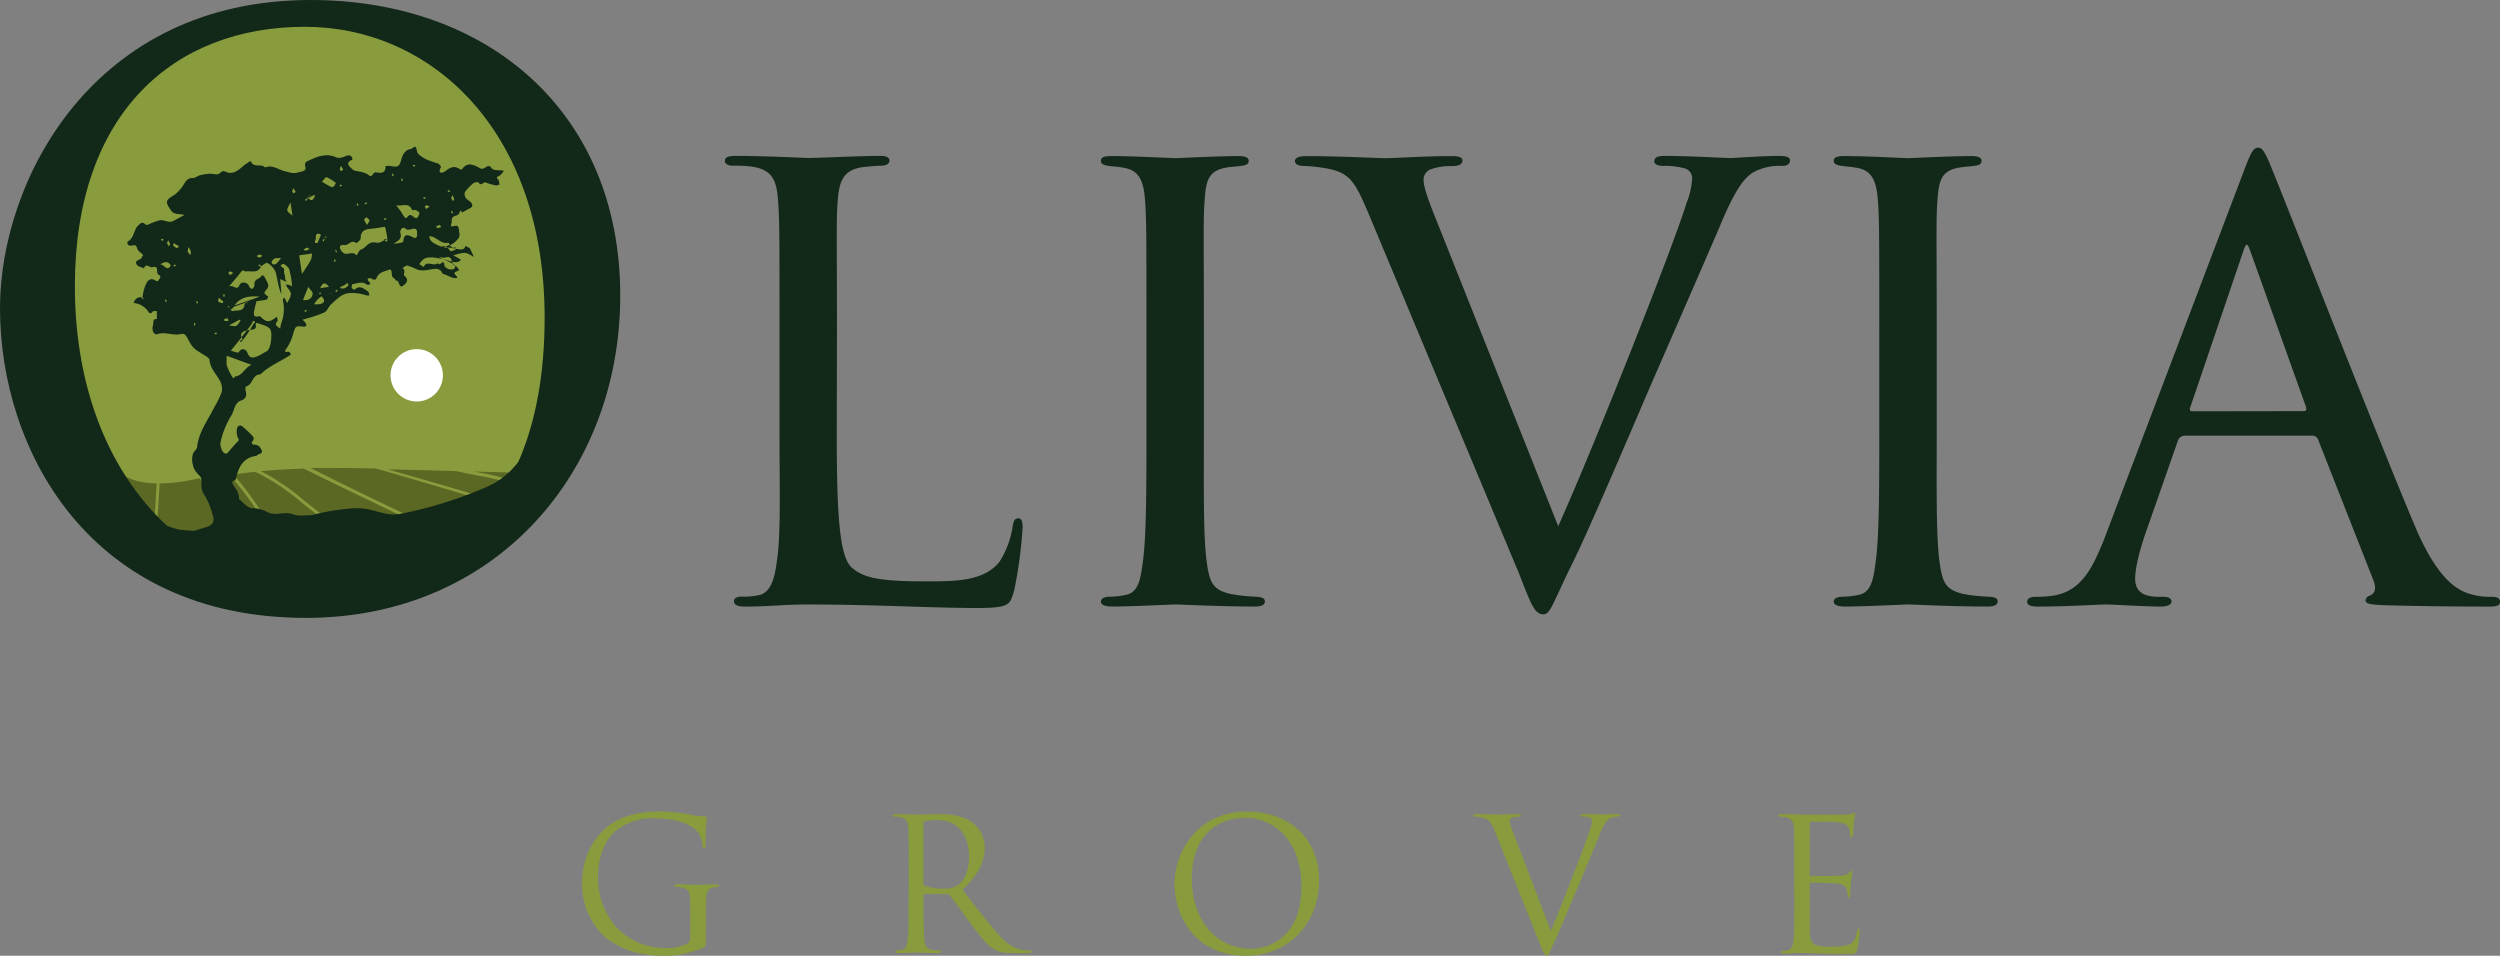 <svg xmlns="http://www.w3.org/2000/svg" viewBox="0 0 570.94 218.27"><rect x="0" y="0" width="570.94" height="218.27" fill="#808080" stroke="none"/><defs><style>.cls-1{fill:#889c3d;}.cls-2{fill:#5b6823;}.cls-3{fill:#fff;}.cls-4{fill:#122819;}</style></defs><title>Asset 2</title><g id="Layer_2" data-name="Layer 2"><g id="Layer_1-2" data-name="Layer 1"><path class="cls-1" d="M161.2,214.11c0,1.89,0,2-.54,2.27a20.74,20.74,0,0,1-8.91,1.89c-3.19,0-9.16-.42-13.82-4.49a16.41,16.41,0,0,1-5-12c0-6.73,3.28-11.47,7-13.82s7.94-2.65,11.17-2.65a36.88,36.88,0,0,1,6.43.71,20.65,20.65,0,0,0,3.4.42c.42.05.5.21.5.38a54.12,54.12,0,0,0-.29,6c0,.67-.08.88-.38.88s-.25-.25-.29-.63a6.37,6.37,0,0,0-.88-2.77c-1.05-1.6-4.46-3.41-9.88-3.41a13.46,13.46,0,0,0-9,2.78c-2.43,1.93-4.15,5.75-4.15,10.67A17.13,17.13,0,0,0,141,212a15.27,15.27,0,0,0,11,4.5,11.44,11.44,0,0,0,4.79-.89,1.51,1.51,0,0,0,.84-1.47V207c0-3.4-.21-3.86-1.89-4.32a7.31,7.31,0,0,0-1.43-.13c-.16,0-.33-.08-.33-.25s.21-.34.67-.34c1.89,0,4.54.13,4.75.13s2.85-.13,4.11-.13c.47,0,.68.09.68.34s-.17.25-.34.25a5.75,5.75,0,0,0-1,.13c-1.13.21-1.47.92-1.55,2.39s-.09,2.61-.09,4.37Z"/><path class="cls-1" d="M207.52,198.11c0-6.55,0-7.73-.08-9.07s-.42-2.1-1.81-2.4a8.16,8.16,0,0,0-1.42-.12c-.17,0-.34-.09-.34-.26s.21-.33.67-.33c1.89,0,4.54.12,4.75.12.46,0,3.65-.12,5-.12,2.65,0,5.47.25,7.69,1.85a7.33,7.33,0,0,1,2.9,5.71c0,3.11-1.3,6.22-5.08,9.7,3.44,4.41,6.3,8.15,8.74,10.76a8.68,8.68,0,0,0,5.12,3,9.81,9.81,0,0,0,1.64.13c.21,0,.38.12.38.25s-.26.34-1,.34h-3c-2.36,0-3.41-.21-4.5-.8-1.81-1-3.28-3-5.67-6.18-1.76-2.31-3.74-5.12-4.58-6.22a.7.7,0,0,0-.55-.25l-5.16-.08c-.21,0-.3.12-.3.33v1c0,4,0,7.35.21,9.12.13,1.22.38,2.14,1.64,2.31.59.08,1.51.17,1.89.17s.34.12.34.25-.21.34-.67.34c-2.31,0-5-.13-5.17-.13,0,0-2.69.13-4,.13-.46,0-.67-.09-.67-.34s.08-.25.33-.25a6.7,6.7,0,0,0,1.26-.17c.85-.17,1.06-1.09,1.22-2.31.21-1.77.21-5.08.21-9.12Zm3.36,3.65a.57.57,0,0,0,.3.51,11.54,11.54,0,0,0,4.41.67,5.46,5.46,0,0,0,3.15-.8c1.47-1,2.56-3.27,2.56-6.47,0-5.25-2.77-8.4-7.27-8.4a13.06,13.06,0,0,0-2.81.25.52.52,0,0,0-.34.51Z"/><path class="cls-1" d="M268.21,201.76c0-6.8,5-16.42,16.55-16.42,9.46,0,16.51,6,16.51,15.75,0,9.41-6.63,17.18-16.76,17.18C273,218.27,268.21,209.33,268.21,201.76Zm29,.51c0-10.08-6.13-15.5-12.77-15.5-7,0-12.27,4.62-12.27,13.82,0,9.79,5.89,16.09,13.45,16.09C289.43,216.68,297.24,214.49,297.24,202.27Z"/><path class="cls-1" d="M341.42,189.92c-.93-2.35-1.56-2.82-3-3.24a6.81,6.81,0,0,0-1.59-.16c-.25,0-.34-.13-.34-.3s.42-.29,1.09-.29c2,0,4.29.12,4.79.12s2.23-.12,3.83-.12c.75,0,1.13.08,1.13.29s-.13.3-.42.3a4.88,4.88,0,0,0-1.6.21.83.83,0,0,0-.54.84,12.45,12.45,0,0,0,.84,2.68l8.57,22.31c2.43-5.63,8.06-20.29,9-23.31a6.07,6.07,0,0,0,.38-1.6,1,1,0,0,0-.55-1,5.61,5.61,0,0,0-1.6-.16c-.25,0-.46-.05-.46-.26s.25-.33.92-.33c1.69,0,3.62.12,4.12.12.25,0,2.06-.12,3.28-.12.46,0,.71.08.71.29s-.17.3-.5.3a3.84,3.84,0,0,0-2,.5c-.54.38-1.17,1.09-2.31,3.95-.46,1.17-2.56,6.22-4.7,11.38C357.84,208.48,356,213,355,215.08c-1.18,2.52-1.35,3.19-1.77,3.19s-.71-.58-1.51-2.6Z"/><path class="cls-1" d="M409.75,198.11c0-6.55,0-7.73-.08-9.07s-.42-2.1-1.81-2.4a10.32,10.32,0,0,0-1.21-.12c-.3-.05-.55-.09-.55-.26s.21-.33.67-.33c1,0,2.1,0,4.75.12.29,0,8.65,0,9.62,0a6.78,6.78,0,0,0,1.93-.25,1,1,0,0,1,.46-.17c.13,0,.17.17.17.38a19.47,19.47,0,0,0-.34,2c0,.63-.08,1.43-.16,2.52-.05.42-.17.72-.34.72s-.34-.21-.34-.55a4,4,0,0,0-.21-1.38c-.29-1-1.17-1.39-3-1.56-.71-.08-5.29-.12-5.76-.12-.16,0-.25.12-.25.42v11.59c0,.29,0,.42.25.42.55,0,5.72,0,6.68-.08,1.14-.09,1.68-.21,2.1-.72.21-.25.34-.42.51-.42s.21.09.21.34-.21,1-.34,2.35-.12,2.27-.17,2.86c0,.42-.12.63-.29.63s-.29-.34-.29-.68a4,4,0,0,0-.17-1.17c-.17-.63-.67-1.22-2.19-1.39-1.13-.12-5.29-.21-6-.21a.27.27,0,0,0-.3.3v3.69c0,1.43,0,6.3,0,7.19.09,1.72.34,2.64,1.39,3.06a10,10,0,0,0,3.49.38,13.8,13.8,0,0,0,3.78-.38c1.34-.42,1.8-1.3,2.14-3.11.08-.46.17-.63.38-.63s.25.34.25.63a41.14,41.14,0,0,1-.55,4.08c-.29,1.09-.63,1.09-2.27,1.09-3.1,0-4.49-.08-6.13-.12s-3.61-.13-5.25-.13c-1,0-2,.17-3.11.13-.46,0-.67-.09-.67-.34s.21-.21.46-.25a4.85,4.85,0,0,0,1-.13c.88-.21,1.43-.8,1.51-3.95,0-1.64.08-3.78.08-7.52Z"/><ellipse class="cls-1" cx="69.74" cy="69.91" rx="59.67" ry="67.02"/><path class="cls-2" d="M35,120.67c.09-.65.17-1.29.23-1.94.15-1.56.24-3.14.34-4.68l.21-3.64c-3.39-.08-6.9-.82-9.19-3.15-1.82-1.86-2.63,1.68-1.5,3.47a45.77,45.77,0,0,0,5.3,6.57,12.94,12.94,0,0,0,3.62,3A6,6,0,0,0,35,120.67Z"/><path class="cls-2" d="M36.46,110.41l-.22,3.68c-.09,1.54-.19,3.14-.34,4.71-.06.68-.15,1.36-.24,2,1,.17,2.08,2.08,3,1.62,2-1,12.83,4.18,13.33,2,.35-1.49-6.54-13.71-6.2-15.19C45.78,109.09,41.34,110.39,36.46,110.41Z"/><path class="cls-2" d="M108.9,107.81c.89.16,1.78.33,2.66.51,2.94.61,5.86,1.46,8.68,2.29l.83.24c.66-.92,1.33-1.84,2-2.75l-14.89-.42Z"/><path class="cls-2" d="M117.54,115.69l.76-1,2.32-3.2-.57-.17c-2.81-.82-5.72-1.68-8.63-2.28-.88-.18-1.76-.34-2.64-.5-1.49-.27-3-.56-4.5-.94l-13.61-.38-2,0Q103.1,111.31,117.54,115.69Z"/><path class="cls-2" d="M90.76,116.59l16.8,8a17.44,17.44,0,0,0,2.29-1.14,26.42,26.42,0,0,0,7.24-7.21q-15.59-4.73-31.18-9.23c-3-.07-6-.13-9-.14q-3,0-6,0C77.52,110.24,84.23,113.46,90.76,116.59Z"/><path class="cls-2" d="M90.49,117.25c-6.95-3.34-14.09-6.76-21.1-10.23-3.27.1-6.54.28-9.8.59l.21.1a52,52,0,0,1,9.67,6.61c1.72,1.38,3.5,2.81,5.34,4.07.61.42,1.24.83,1.87,1.24,1,.64,2,1.31,3,2a56.44,56.44,0,0,1,6.34,5.8l.2.2a67.76,67.76,0,0,0,16.37-1.52,33.18,33.18,0,0,0,4.07-1.15Z"/><path class="cls-2" d="M52.48,108.51c-5.68,0-7,.68-8.14,3.65s1.71,6.09,3.93,7.54A23.7,23.7,0,0,0,55,122.36c2.71.75,5.45,1.46,8.21,2.1A73.41,73.41,0,0,0,52.48,108.51Z"/><path class="cls-2" d="M79.24,122.22c-.95-.7-2-1.36-2.94-2-.64-.41-1.27-.82-1.89-1.25-1.86-1.27-3.65-2.71-5.39-4.1a51.27,51.27,0,0,0-9.52-6.52l-.51-.24-.76-.36c-1.63.18-3.27.39-4.89.63A77.14,77.14,0,0,1,64.1,124.67a112.29,112.29,0,0,0,21.09,3A54.57,54.57,0,0,0,79.24,122.22Z"/><circle class="cls-3" cx="95.17" cy="85.71" r="5.98"/><path class="cls-4" d="M104.06,60.66h0l0,0Z"/><path class="cls-4" d="M59.47,60.87l.12,0,0-.08Z"/><path class="cls-4" d="M32.56,67.78l-.05-.06-.13.19h.17S32.56,67.83,32.56,67.78Z"/><path class="cls-4" d="M87.69,54.64a1.66,1.66,0,0,1,.16.21,2,2,0,0,1,.62-.2.13.13,0,0,1,0-.06l-.18,0A2.46,2.46,0,0,0,87.69,54.64Z"/><path class="cls-4" d="M104,60.66c-.16-.12-.35-.24-.57-.38A.58.58,0,0,0,104,60.66Z"/><path class="cls-4" d="M103.45,60.28a3.08,3.08,0,0,1-.19-.54,17.2,17.2,0,0,1-2.23-.61A18.27,18.27,0,0,1,103.45,60.28Z"/><path class="cls-4" d="M102.1,56.5c.79.08,1.42.18,1.94.27,0-.11,0-.24,0-.34-.68.41-1.06-.07-1.32-.5-.28.12-.62.24-1,.37A1.51,1.51,0,0,1,102.1,56.5Z"/><path class="cls-4" d="M57.07,75.35l-.69.1c-.32.43-.72.94-1.22,1.58a2,2,0,0,0,.32.43C54.37,77.77,54.41,79.66,57.07,75.35Z"/><path class="cls-4" d="M120.14,103.18c-3.25,4.62-5.59,6.38-8.44,7.78a94.79,94.79,0,0,1-20.44,6.42c-4,.59-6-1.67-11-1.27a52.45,52.45,0,0,0-9.11,1.55c-1.51,0-3,.27-4.3-.22-1.93-.73-3.83.48-5.71-.45a6.87,6.87,0,0,0-3.13-.91c-1.66.07-2.35-1.37-3.46-2.13a1.56,1.56,0,0,0-.11-1c-.06-1.28-2.47-3-.78-3.24.14,0,.25-.54.33-.85.62-2.49,1.79-4.37,4.38-4.72.27,0,.5-.37.78-.44,1-.26.7-.79.29-1.44s-1-.7-1.67-.73c-.11,0-.33-.5-.3-.54.42-.44.7-.9.17-1.44a20.64,20.64,0,0,0-2.37-2.22c-.58-.42-1.2.1-1.19.89a3.63,3.63,0,0,0,.19,1.64c.26.45.41.61,0,1-.83.83-1.58,1.76-2.37,2.65-1.16.49-1.59-1.76-1.59-2.24a19.64,19.64,0,0,1,2.59-6.5c.66-1.14.65-2.81,2.18-3.31,1-.32,1.38-1.11,1-2.29-.09-.27,0-.9.09-.91,1.54-.3,1.48-2.84,3.27-2.73,2.05-2,4.7-3,7-4.55a4.14,4.14,0,0,0-.31-.55c-.23-.31-1.69.43-.68-.88A11,11,0,0,0,67,76.06c.53-1.66.54-1.65,2.39-1.46a.62.62,0,0,0,.55-.23.79.79,0,0,0-.15-.62,5.5,5.5,0,0,0-.73-.73l1-.3a26,26,0,0,0,4-1.36c.68-.34,1-1.39,1.64-1.94,1.3-1.15,2.44-2.49,4.45-2.5a10.43,10.43,0,0,1,3.56.54,2.15,2.15,0,0,0,.67,0c-.1-.3-.13-.74-.32-.88-1-.7-1.93-1.52-3.08-.43-.07.06-.6-.22-.66-.43s.09-.83.2-.84c1.1-.1,2.22-.76,3.32.15.09.07,1.07,0,.53-.58-.8-.85-.2-1,.29-.88s1,.75,1.4-.22c.52-1.19,1.82-1.38,2.75-1.73,1.09-.41.21,1.67,1.24,1.94.13,0,.21.34.31.53a.68.68,0,0,1,.31,0c.59.23.43,1.89,1.45,1.1.52-.4,1.48-1.19.26-2.18-.42-.35.43-1.24-.41-1.7-.13-.06.83-.82,1.23-.64s1.13.41,1.66.69c1.32.69,2.62.32,3.91.1,1-.16,1.85-.08,2.32,1.08,1.14.19,2.11,1.22,3.36.91,0-.5-1.54-1.11.13-1.57.28-.07.36-.48-.55-1.16-.12.25-.2.63-.39.72a1.84,1.84,0,0,1-2-.54c-.33-.27,0-1.39-.76-.87-.4.27-.56.52-.92.07-.92.89-2.49-.8-3.2.88l-1-.66c.14-.19.26-.39.41-.56.62-.73,1.25-1.44,4.86-.59-1.66-1.07-.27-.07.76-.38s1.29.35,1.47,1c1.37.25,1.67-.08,2-.5l-1.76-1c2.8-.76,2.8-.76,4.75.41-.32-.66-.63-1.32-.94-2l-1-.55c-.35,1-.88.91-2.25.66,0,.13,0,.23-.1.25-.37.16-1.06.41-1.14.29a2.51,2.51,0,0,0-.7-.81c-.27,0-.55,0-.86-.06l.49-.14a1,1,0,0,0-.9,0c-2.59-.93-2.7-1.65-2.81-2.39,1.61,0,2.57,1.86,4.28,1.49.14,0,.28.25.46.54a4.35,4.35,0,0,0,1.72-1.33c.69-.63.38-1.42.31-2.2s-.34-1-1-.85c-1.38.37-.6-.4-.65-1.09-.12-1.57,1.49-.93,1.73-1.88.11-.21.22-.42.34-.63.09.18.19.36.29.54.61-.33,1.21-.7,1.84-1s.63-.8.22-1.27-.93-.65-1.23-1.1a1.58,1.58,0,0,1-.18-1.31,10.87,10.87,0,0,1,1.92-2c.29-.24,1.1-.34,1.19-.19.6,1,1.09-.22,1.67,0a10.55,10.55,0,0,0,2.29.66c.26.06.55-.11.84-.17-.09-.39-.07-.89-.29-1.13-.45-.49-.38-.57.15-.84s.76-.76,1.17-1.19c-1.11-.19-2.4,0-2.8-.56-1-1.39-1.57.57-2.64,0s-2.86-1.72-4.1.17c-.07.12-.44.13-.59,0-1.28-.89-2.25-.33-3.32.51-.36.29-1.95.84-.93-1,0-.08-.41-.65-.71-.78a26.83,26.83,0,0,1-2.8-1c-.79-.44-1.94-1.11-2-1.82-.28-1.8-.78-.62-1.43-.49-1.5.29-1.86,1.4-2.25,2.75s-.84,1.44-2.4,1.13a5.06,5.06,0,0,0-1.1,0c.11,1.84-1.32,1.6-2.13,1.45s-.84,1.46-1.77.58a4.3,4.3,0,0,0-1.66-.67c-.66-.22-1.57-.15-2-.61s-1.89-1.42-.09-2.15c.08,0,.12-.49,0-.61s-.48-.46-.69-.44c-1,.12-1.81.93-3,.44-2.28-1-4.35-.11-6.42.88-.68.32-.7.67-.56,1.25.18.73-.09.94-.73,1.12-2,.56-2,.46-4.06-.08-1.44-.37-2.81-1.52-4.4-.81-.83-1-2.32.13-3.11-1.17-.33-.55-.54-.07-.89.13-1.39.77-2.38,2.44-4.2,2.24-.48,0-1-.43-1.42-.36s-.78.65-1.21.72A15.59,15.59,0,0,1,48,39.66a12.29,12.29,0,0,0-2.33.37c-.57.14-1.11.65-1.66.63-1.2-.06-1.64.83-2.17,1.66a8.14,8.14,0,0,1-2.1,2.24c-2,1.19-2,1.53-.74,3.44.76,1.12,1.83.75,3.1,1.1-1.05.57-1.81,1-2.6,1.4-1,.48-2-.36-3-.2a16.15,16.15,0,0,0-2.8,1.05.65.65,0,0,1-.56-.15c-.66-.61-1-.25-1.55.26-1.09,1-.92,2.87-2.34,3.64-.33.18-.18,1.08.63,1,.56,0,1.17-.47,1.46.67.15.58.9,1,1.36,1.47-.28.41-.41.81-.66.94-.56.28-1.36.45-.77,1.31.32.45,1.07.54,1.62.79.48-1.37,1.33,0,2-.26,1.51-.48.63,1.38,1.33,1.74.51.27.51.55.14,1s-.35.64-.9.28c-.85-.56-1.63-.22-2.06.73a9.15,9.15,0,0,0-.83,3c.1.09.16.17,0,.14.26.25.17.41.15.4a2.67,2.67,0,0,1-.43-.25l.11-.16a1.57,1.57,0,0,0-1.84,1.3,4.48,4.48,0,0,1,3.33,2c.27.41.57.52.93,0,.15-.22.68-.13,1-.18,0,.62,0,1.24,0,1.86-1.07-.14-.68.86-.87,1.38-.38,1.09.19,2.33,1,2.05,1.77-.59,3.51.37,5.22,0,.82-.19,1.16,0,1.63.91,1.29,2.42,1.39,2.35,4.14,4.06.36.22.89.58.91.9.14,2,1.6,3.26,2.42,4.87a3.86,3.86,0,0,1,.36,2.5A22.38,22.38,0,0,1,48.94,93c-1.46,3-3.54,5.57-3.93,9.1,0,.4-.47.74-.85,1.3a4.38,4.38,0,0,0-.13,2.69c.33,1.81,1.63,2.39,1.87,3s-.18,2.65.65,3.73a16.57,16.57,0,0,1,2,4.7c.58,1.65,0,2.44-1.55,2.89-.86.25-1.72.52-2.63.82-1-.06-2.1-.14-3.1-.24-3.84-.36-25.52-10.84-25.52-10.84s8,9.67,8.51,9.66,16,11.31,16,11.31,19.87,6.66,28.43,5.93c17.81-1.53,18.45-1.64,18.45-1.64l10.78-2.94,18.68-14.58,10.83-14.21S123.4,98.55,120.14,103.18ZM103.28,48.81a2.39,2.39,0,0,1-.27-.43c0-.05.11-.17.17-.25.1.13.19.27.29.41Zm.44-3.41c0,.16-.14.38-.22.57-.17-.25-.33-.51-.48-.72l.28-.66A3.47,3.47,0,0,1,103.72,45.4Zm-1.34-1.95a2.64,2.64,0,0,1,.45.15l-.19.28-.44-.18C102.26,43.61,102.32,43.45,102.38,43.45Zm-2,7.92c.08,0,.21.25.39.48a3.83,3.83,0,0,1-.88.25c-.09,0-.2-.25-.3-.39A4.18,4.18,0,0,1,100.41,51.37Zm-2.3-4.14-.78.5L97,47.17c.16-.11.33-.31.48-.29A1.85,1.85,0,0,1,98.11,47.23ZM96.81,45l.44.18c-.06.09-.12.25-.17.25a2.47,2.47,0,0,1-.46-.15Zm-2.39-7.36a2,2,0,0,1,.45.16l-.19.27-.44-.18C94.3,37.75,94.36,37.59,94.42,37.59Zm-2.66,3.08.26.21-.16.48c-.08-.07-.24-.14-.23-.2A2.09,2.09,0,0,1,91.76,40.67Zm-2.1-1.1c.1.14.19.28.29.41l-.19.28a2.14,2.14,0,0,1-.26-.43C89.48,39.77,89.6,39.66,89.66,39.57ZM94.12,48c0,.08.6-.14.88,0s.79.44.78.65a2.12,2.12,0,0,1-.53,1.12c-.08.1-.51,0-.66-.11-.57-.52-1-.92-1.64,0-.25.37-.58,0-1.21-1.05-.37-.63-.85-1.18-1.27-1.76C91.7,47.24,93.42,46.05,94.12,48ZM91.4,53.08c-.05-.16.28-1.73,1.42-.72.29.26,1,0,1.52-.12,1.07-.14.88.8.91,1.37,0,.83-.49.84-1,.56-1.08-.55-2-.94-2.15,1,0,.28-1.43.37-2.19.55C90.82,54.89,91.92,54.75,91.4,53.08ZM69.72,71.23s-.16-.11-.24-.18l.37-.31.26.22A2,2,0,0,1,69.72,71.23Zm-.52-2.71c.37-.94.73-1.84,1.2-3,.47.68,1.06,1.17,1,1.54C71.27,68.23,70.44,68.65,69.2,68.52Zm2.52,1a5,5,0,0,1,1.72-1.86C74.8,69.05,73.52,69.67,71.72,69.47Zm3.13-2.37A6,6,0,0,1,76.14,67Zm1.67-7.29c-.08-.07-.23-.14-.23-.2a2.09,2.09,0,0,1,.13-.49l.26.21C76.63,59.48,76.58,59.65,76.52,59.81Zm3,5.35a2.49,2.49,0,0,1-.88.64,2.41,2.41,0,0,1-.85,0l-.09-.31c.29-.13.58-.23.86-.38s.53-.37.8-.55C79.46,64.77,79.62,65.1,79.56,65.16Zm-3-7.95c0-.05.11-.16.17-.25a1.9,1.9,0,0,1,.26.43c0,.06-.1.17-.16.26A2.89,2.89,0,0,1,76.58,57.21ZM88,49.76l.26.21a1.75,1.75,0,0,1-.39.28c-.05,0-.16-.12-.24-.18Zm-4.39-3.57a2.39,2.39,0,0,0,.26.21,1.8,1.8,0,0,1-.4.28s-.15-.12-.24-.18Zm.06,3.44a2,2,0,0,1,.75.74c0,.11-.26.45-.6,1a4.2,4.2,0,0,1-.64-1.15C83.18,50,83.63,49.59,83.7,49.63Zm-2.06-3.24a2.34,2.34,0,0,1,.26.43s-.1.17-.16.25l-.29-.41ZM77.91,37.9l.47.86-.5.33c-.1-.18-.3-.37-.28-.53A2.08,2.08,0,0,1,77.91,37.9Zm0,4.25s.15.11.23.18a1.55,1.55,0,0,1-.39.28s-.15-.12-.24-.19A1.76,1.76,0,0,1,77.9,42.15Zm3.45,13.38c.06,0,1-.68,1-1.05,0-1.93,1.17-2.12,2.5-2.25.94-.08,1.87-.26,3.06-.44a17.21,17.21,0,0,1,.55,2.8l.17,0h-.16c0,.54-.11.6-.24.58s-.26-.2-.38-.38c-.6.31-1.2.82-2,.62C84.1,55,83.6,56.65,82.42,57c-.4.13-.63.87-1,1.33-.81-1-1.79-.19-2.65-.39a1.93,1.93,0,0,1-1.08-1.14c-.29-.87.49-.91.94-.84C79.62,56.13,80.25,54.57,81.35,55.53ZM74.58,40.46a11,11,0,0,1,2.12,1.31,3.19,3.19,0,0,1-.45.79.69.69,0,0,1-.63.13c-.7-.35-1.38-.77-2.11-1.19C73.88,41.13,74.35,40.38,74.58,40.46Zm2.33,25.72.26.21a1.55,1.55,0,0,1-.39.28s-.16-.12-.24-.18ZM74.63,54a2.77,2.77,0,0,1-.22.46l-.07-.06C74.54,54,74.64,54,74.63,54Zm-.22-.19c-.07.21-.12.37-.16.51l-.16-.13Zm-.73,1a1.89,1.89,0,0,1,.45-.28l0,.1a1.64,1.64,0,0,1-.3.58C73.79,55.07,73.65,54.85,73.68,54.81Zm-.55,11c.53-1.34,1.16-1.42,2-.3Zm-1.2-10.29c0-.25,0-.56.09-.72.33-.44-.26-1.49.78-1.42a1.52,1.52,0,0,1,.5.23c-.26.64-.51,1.29-.81,1.9C72.45,55.55,72.12,55.47,71.93,55.47ZM72,44.67c-.24.37-.43.91-.76,1s-.51-.14-.81-.32C71.51,44.47,71.76,44.57,72,44.67Zm-2.26.87a1.62,1.62,0,0,1,.44-.27l.89-1-.73,1.1-.16-.08a1.87,1.87,0,0,1,0,.25,4,4,0,0,1-.32.43C69.84,45.81,69.7,45.58,69.74,45.54ZM73.17,66.8a1.42,1.42,0,0,1,.19.32c-.44,0-.5-.08-.55-.15C72.93,66.91,73.13,66.77,73.17,66.8ZM70.7,56.86a3.63,3.63,0,0,1-.84.39c-.15,0-.35-.16-.52-.25a3,3,0,0,1,.74-.44C70.22,56.52,70.42,56.72,70.7,56.86ZM67.05,43l.48.85-.51.33c-.1-.17-.29-.37-.27-.53A1.91,1.91,0,0,1,67.05,43Zm4.21,14.89c-.08,1.36-.08,1.36-2.31,4.68l-.62-4.25ZM66.35,46.23c.19,1.27.31,2.1.45,3C65.3,48.13,65.3,48.13,66.35,46.23ZM61.87,78c-.1.82-.46,2-1,2.25-.72.35-1.39.85-2.11,1.12s-1.7.71-2.25-.79c-.26-.7-1.2-1.37-2-.14-.16.24-1.17-.2-1.79-.33,1-1.26,1.82-2.27,2.46-3.09a.92.92,0,0,1,.39-1.28,2.49,2.49,0,0,1,.83-.3c1.4-1.84,1.33-1.93,1.26-2,.12-.06.32-.21.36-.17a2.3,2.3,0,0,1,.27.49l-.28,0c-.34.59-.64,1.1-.92,1.55l.28,0c.68-.1,1.29-.18,1-1.22,0-.09.21-.38.25-.37,1,.41,2.3.58,3,1.35C62.08,75.65,62,77,61.87,78ZM52.26,74.3l1-.5c.48-.27,1-.55,1.45-.8,0,0,.16.13.24.2-.43.57-.68,1.4-1.59,1.28C53.09,74.45,52.81,74.39,52.26,74.3Zm1.31-4.56c1.39-2,3.47-2.18,5.74-2C56.35,68.81,54.6,69.41,53.57,69.74ZM62,59.86a2.17,2.17,0,0,1,.66-.8c.23-.14.58-.08,1.54-.16a9.68,9.68,0,0,1-1.1,1.34,1.14,1.14,0,0,1-.82.12C62.2,60.34,62,60,62,59.86ZM58.9,58.21a4.53,4.53,0,0,1,.91,0c-.1.27-.15.56-.23.57a4.26,4.26,0,0,1-.86-.09C58.78,58.52,58.81,58.23,58.9,58.21ZM52.64,62a2,2,0,0,1,.61.35l-.77.5-.33-.56C52.32,62.14,52.49,61.93,52.64,62Zm2.53,0c.43-.58.68.09.93,0,1.19-.24,2.7.56,3.49-1.07l-.28,0,.16-.07a1,1,0,0,1-.51-.29c.13-.06.33-.21.37-.17a1.62,1.62,0,0,1,.23.41c.68-.36,1.26-.9,1.49-.75a4.3,4.3,0,0,1,1.87,2c.48,1.69.59,3.51,1.37,5.2-.1-1.16-.21-2.33-.31-3.53l1.27.57c.75,0-.07.19-.11-.69,0-.68-.39-1.43-.24-2s-1.55-.75-.33-1.31c.3-.14,1.28.66,1.5,1.23a20.8,20.8,0,0,1,.63,3.84c-1.4-.7-1.45-.26-1.28,0,1.31,1.7,1.33,1.72.14,3.87L65,68c-.14.08-.38.17-.39.26a5,5,0,0,0,.12,1,9.18,9.18,0,0,1-.5,4.58A4.91,4.91,0,0,0,64,75.08c-.52-.53-1.53-.74-.64-1.75.14-.15-.07-.66-.12-1-1.82,1.39-2.33,1.38-3.89-.13-.68.08-1.54.43-1.34-.94.1-.71.31-1.39.56-2.46.57-.09,1.45-.18,2.32-.38.17,0,.25-.47.37-.73-1.07-.66-1.07-.76-.3-1.69a1.32,1.32,0,0,0,.3-1,11.39,11.39,0,0,0-1-2c-.05-.1-.52-.09-.56,0-.37.81-1.69.59-1.6,2.05,0,.72-.74,1.61-1.36,0-.07-.17-1.47-1.21-2.11.18-.57,1.21-1.33-.27-2.35.19C53.42,64.09,54.35,63.06,55.17,61.93Zm-2,8.35.15-.25c4.66-1.7,3.6-1.23,2.54-.75-.09,2-1.68,1.37-2.71,1.69-.14,0-.36-.16-.54-.25C52.85,70.57,53.11,70.48,53.22,70.28Zm-.61.1-.28,0,.25-.1Zm-.27-.5a.54.54,0,0,1,.11.18c-.39.08-.43,0-.47,0C52.1,70,52.31,69.84,52.34,69.88Zm-1.19-2.81c.09.07.24.14.23.2a2.07,2.07,0,0,1-.12.49c-.09-.06-.17-.13-.27-.21Zm.93,5.63a2.2,2.2,0,0,1,.13.52,6.9,6.9,0,0,1-.89,0,1.28,1.28,0,0,1-.06-.43A3.32,3.32,0,0,1,52.08,72.7ZM50,68l1,.87a2.1,2.1,0,0,1-.14.38,2.33,2.33,0,0,1-1-.38C49.73,68.74,49.92,68.26,50,68Zm1.74,15c0-.64,0-1.28.05-1.75l5.65,2.07c-1.62.69-2.1,2.54-3.71,2.64-.14,0-.26.44-.38.42C53,86.35,51.68,83.56,51.72,83ZM36.94,54.53a2,2,0,0,1,.45.16L37.2,55l-.44-.18C36.82,54.69,36.88,54.53,36.94,54.53Zm1,14.5-.29-.41.19-.27a1.9,1.9,0,0,1,.26.43S38,69,37.9,69Zm1-8.26c-.92,1.34-1.59-.62-2.45-.36.8-.4,1.58-1,2.4,0A.4.4,0,0,1,38.93,60.77Zm-.34-4.5c-.17-.25-.33-.51-.48-.72l.28-.66a3.68,3.68,0,0,1,.42.81C38.85,55.86,38.67,56.08,38.59,56.27Zm1.22,4.61c-.05,0-.16-.12-.24-.18l.37-.31.26.21A2,2,0,0,1,39.81,60.88Zm.59-4.2a2.83,2.83,0,0,1-.85-.59c-.06-.06.07-.37.12-.57l1.22.74C40.69,56.45,40.49,56.72,40.4,56.68Zm4.09,17.71c-.08-.07-.23-.14-.23-.2a3.24,3.24,0,0,1,.13-.49l.26.21C44.6,74.07,44.55,74.23,44.49,74.39Zm.56-5a1.94,1.94,0,0,1-.27-.43s.1-.17.16-.25c.1.13.2.27.29.41ZM43.5,58.25l-.66-.73c.08-.48.14-.79.19-1.1a3.74,3.74,0,0,1,.53.89A2.77,2.77,0,0,1,43.5,58.25Zm5.82,17.64.26.21a1.55,1.55,0,0,1-.39.28s-.16-.12-.24-.19Z"/><path class="cls-4" d="M0,70.38C0,41.22,21.24,0,70.92,0c40.5,0,70.73,25.56,70.73,67.5,0,40.32-28.43,73.61-71.81,73.61C20.52,141.11,0,102.78,0,70.38Zm124.38,2.16c0-43.2-26.28-66.42-54.72-66.42C39.6,6.12,17.1,25.92,17.1,65.34c0,41.94,25.2,68.93,57.6,68.93C90.9,134.27,124.38,124.91,124.38,72.54Z"/><path class="cls-4" d="M191.1,99.33c0,18.4.64,27.68,3.36,30.24,2.56,2.24,5.76,3.2,16.8,3.2,7,0,13.44,0,17-4.48a20.6,20.6,0,0,0,3-8c.16-1.28.48-1.92,1.28-1.92.64,0,1,.48,1,2.08a102.76,102.76,0,0,1-1.92,14.4c-1,3.2-.8,4-8.48,4-10.88,0-22.88-.8-38.88-.8-5.28,0-8.48.48-14.08.48-1.6,0-2.56-.32-2.56-1.28,0-.48.48-1,1.76-1a15.58,15.58,0,0,0,3.84-.32c2.72-.48,3.68-3.68,4.16-7.52,1-6.08.64-17.12.64-29.44V75c0-21.12,0-24.64-.32-29-.32-4.48-1-7.36-6.4-8a30.86,30.86,0,0,0-4-.16c-1.12,0-1.76-.48-1.76-1.12,0-.8.8-1.12,2.4-1.12,6.72,0,16.32.48,16.64.48,2.24,0,12-.48,16.48-.48,1.6,0,2.08.48,2.08,1.12s-.8,1.12-1.76,1.12c-1.12,0-2.72.16-4.32.32-4.48.64-5.44,3.2-5.76,7.84-.32,4.32-.16,7.84-.16,29Z"/><path class="cls-4" d="M261.82,75c0-21.12,0-25-.32-29.28s-1.28-6.72-4.64-7.36c-1.6-.32-2.72-.32-3.68-.48-1.12-.16-1.76-.48-1.76-1.12,0-.8.64-1.12,2.4-1.12,5,0,14.08.48,14.56.48.64,0,9.92-.48,14.4-.48,1.6,0,2.4.32,2.4,1.12,0,.64-.48,1-1.76,1.12-1,.16-1.76.16-2.88.32-4.64.64-5.12,3-5.44,7.68-.32,4.32-.16,8-.16,29.12V99c0,12.32-.16,23.52.64,29.28.64,4.64,1.28,6.4,5.44,7.36a37,37,0,0,0,6.08.64c1.44.16,1.76.48,1.76,1.12s-.64,1.12-2.24,1.12c-8.16,0-17.44-.48-18.24-.48-.48,0-9.92.48-14.4.48-1.44,0-2.56-.32-2.56-1.12,0-.64.64-1.12,2.08-1.12a19.21,19.21,0,0,0,3.84-.48c2.72-.64,3.2-3.84,3.68-7.68.8-5.76.8-17.12.8-29.12Z"/><path class="cls-4" d="M312.54,48.77c-3.2-7.52-4.32-9.44-10.08-10.4a42,42,0,0,0-4.8-.48c-1.28,0-1.92-.48-1.92-1.12,0-.8,1.12-1.12,2.56-1.12,7.36,0,16.64.48,18.24.48,1.44,0,9-.48,14.88-.48,1.92,0,2.56.32,2.56,1,0,.8-.64,1.28-2.4,1.28a13.32,13.32,0,0,0-5,.8,2.56,2.56,0,0,0-1.44,2.72c0,1.12,1,4.16,2.56,8l28.16,70.72c8-17.76,26.4-64.16,29.28-73.76a17.53,17.53,0,0,0,1.28-5.28A2.38,2.38,0,0,0,385,38.53a16.6,16.6,0,0,0-5.12-.64c-1.12,0-2.08-.32-2.08-1,0-.8.48-1.28,2.4-1.28,5.76,0,13.44.48,15.2.48.64,0,7-.48,11-.48q2.4,0,2.4,1c0,.8-.64,1.28-1.76,1.28a12.43,12.43,0,0,0-6.88,1.6c-1.76,1.28-3.68,3.2-7.52,12.48-.8,1.92-8.8,20.32-16,36.8-8.48,19.84-15,34.88-17.76,40.32-4.32,8.8-4.8,11.2-6.4,11.2-1.92,0-2.72-1.92-5.44-9Z"/><path class="cls-4" d="M429.18,75c0-21.12,0-25-.32-29.28s-1.28-6.72-4.64-7.36c-1.6-.32-2.72-.32-3.68-.48-1.12-.16-1.76-.48-1.76-1.12,0-.8.64-1.12,2.4-1.12,5,0,14.08.48,14.56.48.64,0,9.92-.48,14.4-.48,1.6,0,2.4.32,2.4,1.12,0,.64-.48,1-1.76,1.12-1,.16-1.76.16-2.88.32-4.64.64-5.12,3-5.44,7.68-.32,4.32-.16,8-.16,29.12V99c0,12.32-.16,23.52.64,29.28.64,4.64,1.28,6.4,5.44,7.36a37,37,0,0,0,6.08.64c1.44.16,1.76.48,1.76,1.12s-.64,1.12-2.24,1.12c-8.16,0-17.44-.48-18.24-.48-.48,0-9.92.48-14.4.48-1.44,0-2.56-.32-2.56-1.12,0-.64.64-1.12,2.08-1.12a19.21,19.21,0,0,0,3.84-.48c2.72-.64,3.2-3.84,3.68-7.68.8-5.76.8-17.12.8-29.12Z"/><path class="cls-4" d="M498.94,99.49a1.68,1.68,0,0,0-1.6,1.28l-7,20c-1.6,4.48-2.72,8.8-2.72,11.36,0,2.88,1.76,4.16,5.28,4.16H494c1.44,0,1.92.48,1.92,1.12,0,.8-1.28,1.12-2.4,1.12-3.52,0-10.88-.48-12.64-.48-1.6,0-8.64.48-15.36.48-1.77,0-2.56-.32-2.56-1.12,0-.64.63-1.12,1.91-1.12a22.67,22.67,0,0,0,3.21-.16c6.88-.64,9.6-5.92,12.32-12.64l32-84.32c1.76-4.64,2.24-5.44,3.36-5.44.8,0,1.44.64,3.2,5.12,2.24,5.28,24,61.12,32.48,81.12,5.28,12.64,9.92,14.72,12.16,15.52a15.26,15.26,0,0,0,5.44.8c1.12,0,1.92.32,1.92,1.12s-.64,1.12-2.4,1.12c-1.6,0-13.6,0-24.32-.32-3-.16-4-.32-4-1.12a1.35,1.35,0,0,1,1.12-1.12c.64-.32,1.6-1.12.64-3.52l-12.64-32.16a1.43,1.43,0,0,0-1.28-.8Zm27.2-5.6c.64,0,.64-.48.48-1L514,57.57c-.8-2.24-1-2.24-1.76,0l-12,35.36c-.32.64,0,1,.32,1Z"/></g></g></svg>